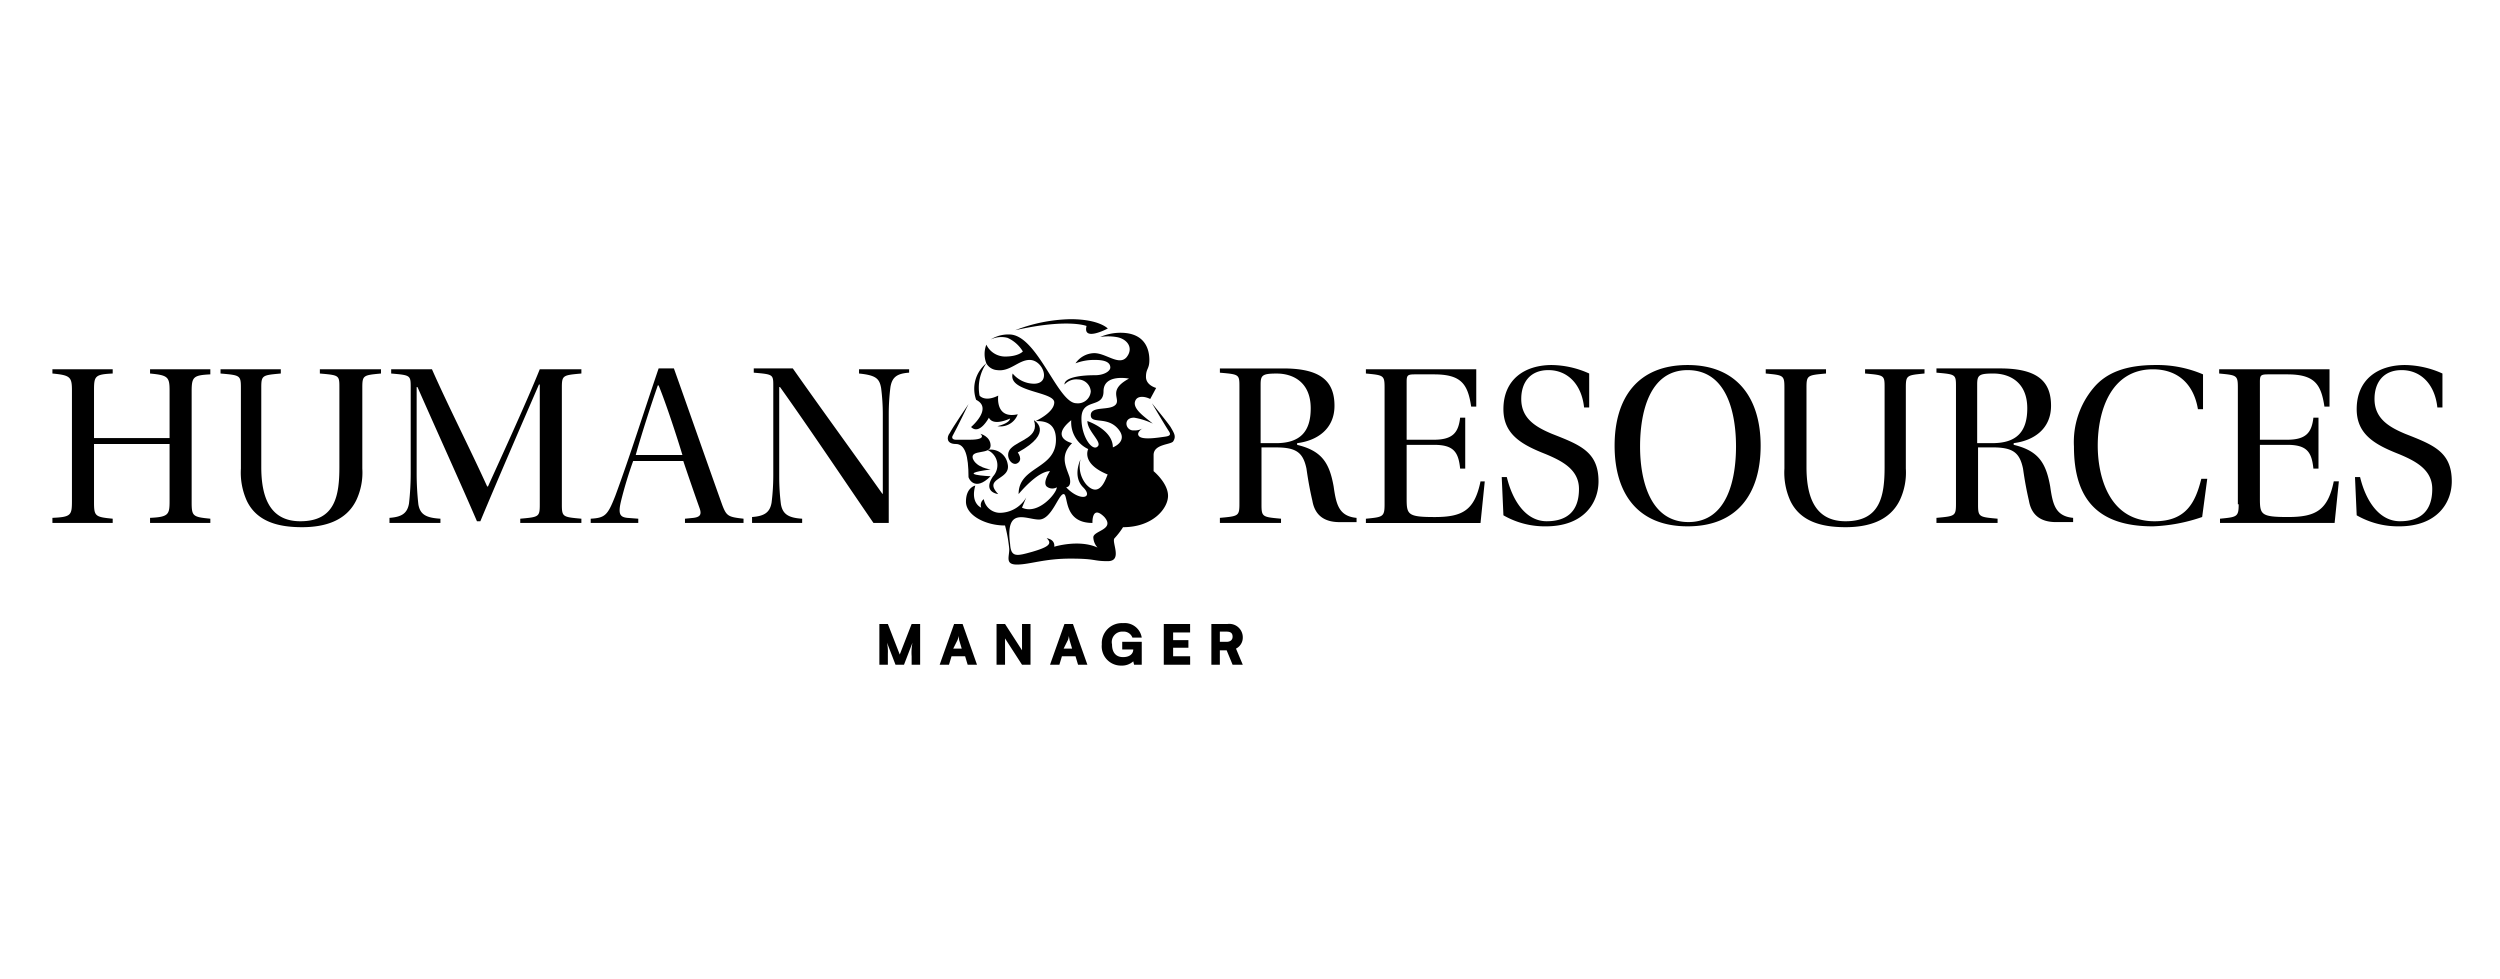 <?xml version="1.0"?>
<svg xmlns="http://www.w3.org/2000/svg" version="1.1" width="240" height="94" viewBox="0 0 240 94"><svg xmlns:xlink="http://www.w3.org/1999/xlink" width="242" height="94" viewBox="0 0 360 140" x="-1" y="0">
  <defs>
    <clipPath id="clip-Katrin-Terwiel-Auftritte-Human-Ressources-Manager">
      <rect width="360" height="140"/>
    </clipPath>
  </defs>
  <g id="Katrin-Terwiel-Auftritte-Human-Ressources-Manager" clip-path="url(#clip-Katrin-Terwiel-Auftritte-Human-Ressources-Manager)">
    <g id="hrm" transform="translate(7.971 44.636)">
      <path id="Pfad_1047" data-name="Pfad 1047" d="M17.552,17.568v8.255c0,1.942-.121,2.306-2.792,2.428v.728h8.619v-.607c-2.549-.243-2.671-.364-2.671-2.428V10.163c0-2.064.243-2.306,2.671-2.428V7.007H14.76v.607c2.549.243,2.792.486,2.792,2.428v6.8H6.748v-6.8c0-2.064.121-2.306,2.671-2.428V7.007H.8v.607c2.549.243,2.792.486,2.792,2.428V25.823c0,2.064-.121,2.306-2.792,2.428v.728H9.419v-.607c-2.549-.243-2.671-.364-2.671-2.428V17.69h10.8ZM39.039,7.007v.607c2.792.243,2.792.243,2.792,2.064v11.29c0,4.127-.607,7.769-5.584,7.769-4.613,0-5.584-3.885-5.584-7.769V9.678c0-1.821.121-1.821,2.792-2.064V7.007H24.836v.607c2.792.243,2.913.243,2.913,2.064V21.21a9.78,9.78,0,0,0,.85,4.613c1.457,3.035,4.613,3.763,7.891,3.763,3.156,0,6.312-.85,7.769-3.885a9.249,9.249,0,0,0,.85-4.492V9.678c0-1.821.121-1.821,2.671-2.064V7.007ZM56.277,28.979v-.607c-2.064-.121-2.913-.607-3.156-2.064a40.827,40.827,0,0,1-.243-4.37V9.556H53c2.671,6.07,6.312,14.082,8.5,19.18h.486c2.428-5.827,6.312-14.81,8.376-19.544h.121V26.309c0,1.821-.121,1.821-2.792,2.064v.607h8.74v-.607c-2.671-.243-2.792-.243-2.792-2.064V9.678c0-1.821.121-1.821,2.792-2.064V7.007H70.48c-1.942,4.856-6.312,14.324-7.4,16.752h-.121c-2.428-5.341-5.584-11.532-7.891-16.752H49.236v.607c2.792.243,2.792.243,2.792,2.064V21.817a38.942,38.942,0,0,1-.243,4.37c-.243,1.457-1.093,1.942-2.792,2.064v.728Zm43.337,0v-.607c-2.185-.243-2.428-.364-3.035-1.942-1.7-4.734-5.1-14.446-6.919-19.544H87.475c-1.942,5.705-4.127,12.625-6.191,18.209-1.093,2.792-1.457,3.156-3.52,3.278v.607h6.8v-.607l-1.578-.121c-1.093-.121-1.335-.607-.85-2.549a57.674,57.674,0,0,1,1.7-5.584H91c.607,1.821,1.7,4.977,2.306,6.677.364.971.121,1.335-.85,1.457l-1.214.121v.607Zm-8.74-9.711H84.2c.85-3.035,2.185-7.162,3.156-9.954h.121c1.093,2.671,2.671,7.526,3.4,9.954m29.5,9.711V13.441a31.364,31.364,0,0,1,.243-3.885c.243-1.457.971-1.942,2.671-2.064V7.007h-7.162v.607c2.428.243,2.913.728,3.156,2.064a29.2,29.2,0,0,1,.243,3.763V24.852l-.121-.121c-4.127-5.827-8.74-12.139-12.746-17.845h-5.584v.607c2.792.243,2.792.243,2.792,1.942V22.181a31.364,31.364,0,0,1-.243,3.885c-.243,1.457-1.093,1.942-2.792,2.064v.85h7.162v-.607c-2.064-.121-2.792-.728-3.035-2.064a31.364,31.364,0,0,1-.243-3.885V9.556h.121c4.492,6.312,9.1,13.232,13.353,19.423Zm53.17-10.8h2.185c2.913,0,3.885.728,4.37,3.035.243,1.7.486,3.035.85,4.613.364,2.064,1.7,3.035,3.885,3.035h2.428v-.607c-2.549-.243-2.913-1.942-3.278-4.492-.607-3.4-1.7-5.1-5.22-5.948v-.243c2.913-.364,5.341-2.064,5.341-5.341,0-3.4-1.821-5.341-7.284-5.341h-9.1v.607c2.792.243,2.792.243,2.792,2.064V26.187c0,1.821-.121,1.821-2.792,2.064v.728h8.74v-.607c-2.671-.243-2.792-.243-2.792-2.064V18.175Zm0-8.983c0-1.335.243-1.578,2.306-1.578,2.306,0,4.856,1.214,4.856,4.977,0,3.278-1.457,4.977-4.977,4.977h-2.185V9.192Zm17.723,17.116c0,1.821-.243,1.821-2.671,2.064v.607h16.388l.607-5.948h-.607c-.85,4.127-2.549,5.1-6.555,5.1-3.885,0-4.006-.364-4.006-2.671V17.811h3.885c2.792,0,3.52.971,3.763,3.4h.728V13.926h-.728c-.243,2.064-.971,3.156-3.763,3.156h-3.885V8.828c0-.971.121-1.093,1.214-1.093h2.671c3.885,0,4.856,1.335,5.341,4.613h.728V7.007H188.6v.607c2.549.243,2.671.243,2.671,2.064Zm29.256-13.96V7.614A13.322,13.322,0,0,0,215.181,6.4c-3.885,0-6.919,2.064-6.919,6.312,0,3.642,2.671,5.1,6.07,6.434,2.306.971,4.734,2.185,4.734,4.977,0,3.278-1.821,4.613-4.613,4.613-2.913,0-4.856-2.792-5.705-6.312h-.728l.243,5.463a11.849,11.849,0,0,0,6.07,1.578c5.463,0,7.526-3.4,7.526-6.434,0-4.249-2.671-5.22-6.677-6.8-2.306-.971-4.37-2.185-4.37-4.977,0-2.306,1.214-4.127,3.885-4.127s4.734,1.942,5.1,5.341h.728ZM234.6,7.128c5.705,0,6.919,6.312,6.919,10.925s-1.214,10.8-6.8,10.8-6.919-6.191-6.919-10.8,1.214-10.925,6.8-10.925m0-.728c-7.162,0-10.44,4.734-10.44,11.532s3.278,11.532,10.44,11.532,10.44-4.734,10.44-11.532c0-6.677-3.278-11.532-10.44-11.532m25.371.607v.607c2.792.243,2.792.243,2.792,2.064v11.29c0,4.127-.607,7.769-5.584,7.769-4.613,0-5.584-3.885-5.584-7.769V9.678c0-1.821.121-1.821,2.792-2.064V7.007h-8.619v.607c2.549.243,2.671.243,2.671,2.064V21.21a9.78,9.78,0,0,0,.85,4.613c1.457,3.035,4.613,3.763,7.891,3.763,3.156,0,6.312-.85,7.769-3.885a9.249,9.249,0,0,0,.85-4.492V9.678c0-1.821.121-1.821,2.671-2.064V7.007ZM276,18.175h2.185c2.913,0,3.885.728,4.37,3.035.243,1.7.486,3.035.85,4.613.364,2.064,1.7,3.035,3.885,3.035h2.428v-.607c-2.549-.243-2.913-1.942-3.278-4.492-.607-3.4-1.7-5.1-5.22-5.948v-.243c2.913-.364,5.341-2.064,5.341-5.341,0-3.4-1.821-5.341-7.284-5.341h-9.1v.607c2.792.243,2.792.243,2.792,2.064V26.187c0,1.821-.121,1.821-2.792,2.064v.728h8.74v-.607c-2.671-.243-2.792-.243-2.792-2.064V18.175Zm0-8.983c0-1.335.243-1.578,2.306-1.578,2.306,0,4.856,1.214,4.856,4.977,0,3.278-1.457,4.977-4.977,4.977H276V9.192Zm32.048,13.475c-.85,3.4-2.185,6.07-6.677,6.07-6.677,0-8.133-6.677-8.133-10.8,0-5.1,1.942-10.925,7.891-10.925,3.52,0,5.827,2.064,6.434,5.705h.728V7.735a16.6,16.6,0,0,0-6.8-1.335c-4.249,0-7.041,1.093-8.862,3.278a12.022,12.022,0,0,0-2.792,8.376c0,7.769,3.642,11.411,11.29,11.411a24.154,24.154,0,0,0,7.041-1.335l.728-5.463Zm5.341,3.642c0,1.821-.243,1.821-2.671,2.064v.607h16.388l.607-5.948h-.728c-.85,4.127-2.549,5.1-6.555,5.1-3.885,0-4.006-.364-4.006-2.671V17.811h3.885c2.792,0,3.52.971,3.763,3.4h.728V13.926h-.728c-.243,2.064-.971,3.156-3.763,3.156h-3.885V8.828c0-.971.121-1.093,1.214-1.093h2.671c3.885,0,4.856,1.335,5.341,4.613h.728V7.007H310.6v.607c2.549.243,2.671.243,2.671,2.064V26.309Zm29.134-13.96V7.614A13.322,13.322,0,0,0,337.181,6.4c-3.885,0-6.919,2.064-6.919,6.312,0,3.642,2.671,5.1,6.07,6.434,2.306.971,4.734,2.185,4.734,4.977,0,3.278-1.821,4.613-4.613,4.613-2.913,0-4.856-2.792-5.706-6.312h-.728l.243,5.463a11.849,11.849,0,0,0,6.07,1.578c5.463,0,7.526-3.4,7.526-6.434,0-4.249-2.671-5.22-6.677-6.8-2.306-.971-4.37-2.185-4.37-4.977,0-2.306,1.214-4.127,3.885-4.127s4.734,1.942,5.1,5.341h.728Z" transform="translate(0 1.155)"/>
      <path id="Pfad_1048" data-name="Pfad 1048" d="M137.656,16.075c-.486-.728-2.671-3.4-2.671-3.4s1.942,3.278,2.428,4.006-.243.728-1.093.85-2.671.364-3.156-.121.364-1.093.607-1.214a2.161,2.161,0,0,1-1.335.364.985.985,0,0,1-1.093-.971c0-.364.243-.85,1.093-.85a9.738,9.738,0,0,1,2.671.85c-.971-.85-3.156-2.185-2.428-3.4.364-.607,1.335-.486,2.064-.121l.85-1.578s-1.457-.364-1.457-1.578.486-1.093.486-2.428S134.135,2.6,130.494,2.6a7.335,7.335,0,0,0-2.913.607,7.3,7.3,0,0,1,2.306,0c1.578.243,2.549,1.578,1.457,2.913-1.093,1.214-2.913-.607-4.613-.607A3.334,3.334,0,0,0,124.06,6.97a7.469,7.469,0,0,1,2.792-.486c1.7,0,2.185.486,2.185,1.093,0,.486-.85,1.093-2.185,1.093-2.306,0-4.37.364-4.37,1.335a2.276,2.276,0,0,1,1.942-.728,1.84,1.84,0,0,1,1.821,1.7,1.841,1.841,0,0,1-2.064,1.7c-2.671,0-5.584-9.833-9.59-9.833a4.709,4.709,0,0,0-2.671.728,3.5,3.5,0,0,1,2.428-.243,4.934,4.934,0,0,1,2.185,1.942S115.926,6,113.984,6a2.98,2.98,0,0,1-2.671-1.7,3.685,3.685,0,0,0,0,2.671,4.694,4.694,0,0,0-1.457,5.22c2.428,1.214-.728,3.885-.728,3.885,1.214,1.214,2.549-1.335,2.549-1.335.486.971,1.942.607,3.035.121-.121.728-1.821,1.093-1.821,1.093a2.638,2.638,0,0,0,2.913-1.7c-3.278.728-2.792-2.671-2.792-2.671-1.942.971-2.671,0-2.671,0a6.164,6.164,0,0,1,.971-4.613,1.912,1.912,0,0,0,1.578.971c1.821.243,3.035-1.457,4.613-1.457,1.942,0,3.156,3.4.607,3.4a4.022,4.022,0,0,1-3.035-1.457c-.728,2.671,5.948,2.549,5.948,4.127,0,1.457-2.671,2.671-2.671,2.671.971,0,2.913,0,2.913,2.671,0,4.249-5.341,3.763-5.341,7.769,0,0,2.671-3.278,4.492-3.278,0,0-1.093,1.578-.486,2.185a1.267,1.267,0,0,0,1.457.121c0,.85-2.671,4.006-4.977,2.913l.607-1.457a4.4,4.4,0,0,1-3.52,2.185,2.362,2.362,0,0,1-2.549-1.942,1.033,1.033,0,0,0-.364,1.214s-1.578-.607-.85-3.156c0,0-1.335.243-1.335,2.306,0,1.942,2.792,3.4,5.584,3.4a19.6,19.6,0,0,1,.607,3.4c0,1.093-.607,2.185,1.093,2.185,1.821,0,3.885-.85,7.648-.85s3.156.364,5.341.364.486-2.792.971-3.278a10.7,10.7,0,0,0,1.214-1.578c4.249,0,6.434-2.671,6.434-4.492s-2.064-3.52-2.064-3.52V20.081c0-1.578,2.428-1.457,2.792-1.942.486-.728.121-1.214-.364-2.064M126.609,31.856a2.267,2.267,0,0,0,.607,1.457c-2.671-1.214-6.191-.121-6.191-.121.121-1.093-1.093-1.214-1.093-1.214.971.85,0,1.335-2.064,1.942-2.185.607-3.035.85-3.156-1.093-.728-5.463,2.306-3.52,4.127-3.52s2.792-3.642,3.52-3.642-.121,4.127,4.127,4.127c0,0-.121-2.671,1.7-.85,1.578,1.821-1.578,1.942-1.578,2.913m-.971-7.526a4.016,4.016,0,0,1-.85-3.642s-1.214,2.428.364,4.006-.486,2.064-2.428,0c0,0,.85,0,.486-1.457-.486-1.457-1.457-3.035.364-4.856,0,0-3.278-.728-.121-3.278a4.224,4.224,0,0,0,2.428,4.127s-1.093,2.064,2.792,3.642c-.121,0-.971,3.642-3.035,1.457m4.127-11.411c-.85.85-3.52.121-3.52,1.457s2.306.121,3.885,1.942-.728,2.671-.728,2.671c0-2.549-3.642-3.763-3.642-3.763,0,1.457,2.185,3.035,1.457,3.642-.728.728-2.306-1.335-2.306-4.006,0-3.035,3.156-1.335,3.156-3.885s3.642-1.821,3.642-1.821c-3.156,1.7-1.093,2.913-1.942,3.763" transform="translate(23.019 0.342)"/>
      <path id="Pfad_1049" data-name="Pfad 1049" d="M113.771,16.906c-.971.971,0,2.549.85,2.185.971-.486.121-1.578.121-1.578,5.341-2.913,2.306-4.613,2.306-4.613.85,2.428-2.064,2.792-3.278,4.006" transform="translate(24.082 2.546)"/>
      <path id="Pfad_1050" data-name="Pfad 1050" d="M112.379,21.318s-5.463-.243,0-.971c0,0-2.064-.243-2.549-1.578-.364-1.335,2.549-.486,2.549-1.821s-1.457-1.7-1.457-1.7,1.093.85-1.578.85H107.4s-.85,0-.364-.728c.486-.85,2.185-4.37,2.185-4.37s-2.306,3.4-2.671,4.127c-.486.607-.486,1.578.85,1.578s1.821,1.7,1.821,4.734c0,.121.85,2.185,3.156-.121" transform="translate(22.561 2.139)"/>
      <path id="Pfad_1051" data-name="Pfad 1051" d="M113.813,18.349a2.461,2.461,0,0,0-2.913-1.942,2.362,2.362,0,0,1,.85,3.763c-1.578,2.306.728,2.549.728,2.549-2.306-2.428,1.942-1.942,1.335-4.37" transform="translate(23.554 3.288)"/>
      <path id="Pfad_1052" data-name="Pfad 1052" d="M124.4,1.971c-.607,2.306,3.035.364,3.035.364S126.218,1,122.091,1A23.072,23.072,0,0,0,114.2,2.578c7.526-1.7,10.2-.607,10.2-.607" transform="translate(24.26)"/>
      <path id="Pfad_1053" data-name="Pfad 1053" d="M99.414,42.748V41.17a6.414,6.414,0,0,0-.121-1.578l1.214,3.156h1.214l1.214-3.156a7.032,7.032,0,0,0-.121,1.942v1.214h1.214V36.921h-1.214l-1.7,4.37-1.7-4.37H98.2v5.827Zm8.74,0,.364-1.214h1.942l.364,1.214h1.335L110.1,36.921h-1.214l-2.064,5.827Zm1.214-3.52a1.32,1.32,0,0,0,.121-.607,5.257,5.257,0,0,1,.121.607l.364,1.214h-1.214Zm6.8,3.52V38.985l2.428,3.763h1.214V36.921h-1.214v3.763l-2.428-3.763h-1.214v5.827Zm7.769,0,.364-1.214h1.942l.364,1.214h1.335l-2.064-5.827h-1.214L122.6,42.748Zm1.214-3.52a1.32,1.32,0,0,0,.121-.607,5.257,5.257,0,0,1,.121.607l.364,1.214h-1.214Zm7.891-1.214a1.313,1.313,0,0,1,1.335.85h1.335A2.462,2.462,0,0,0,133.04,36.8a2.867,2.867,0,0,0-3.035,3.035A2.746,2.746,0,0,0,132.8,42.87a2.4,2.4,0,0,0,1.7-.607l.121.486h1.093V39.471h-2.792v1.093H134.5c0,.607-.486,1.093-1.457,1.093s-1.578-.607-1.578-1.821a1.491,1.491,0,0,1,1.578-1.821m9.59,4.734V41.534H140.2V40.32h2.185V39.228H140.2V38.135h2.428V36.921h-3.763v5.827h3.763Zm4.249,0V40.685h.971l.85,2.064h1.457l-.971-2.306a1.75,1.75,0,0,0,.971-1.578,1.922,1.922,0,0,0-2.185-1.942h-2.306v5.827Zm0-4.734h.971c.607,0,.85.243.85.728s-.364.728-.85.728h-.971Z" transform="translate(20.837 7.659)"/>
    </g>
  </g>
</svg></svg>
